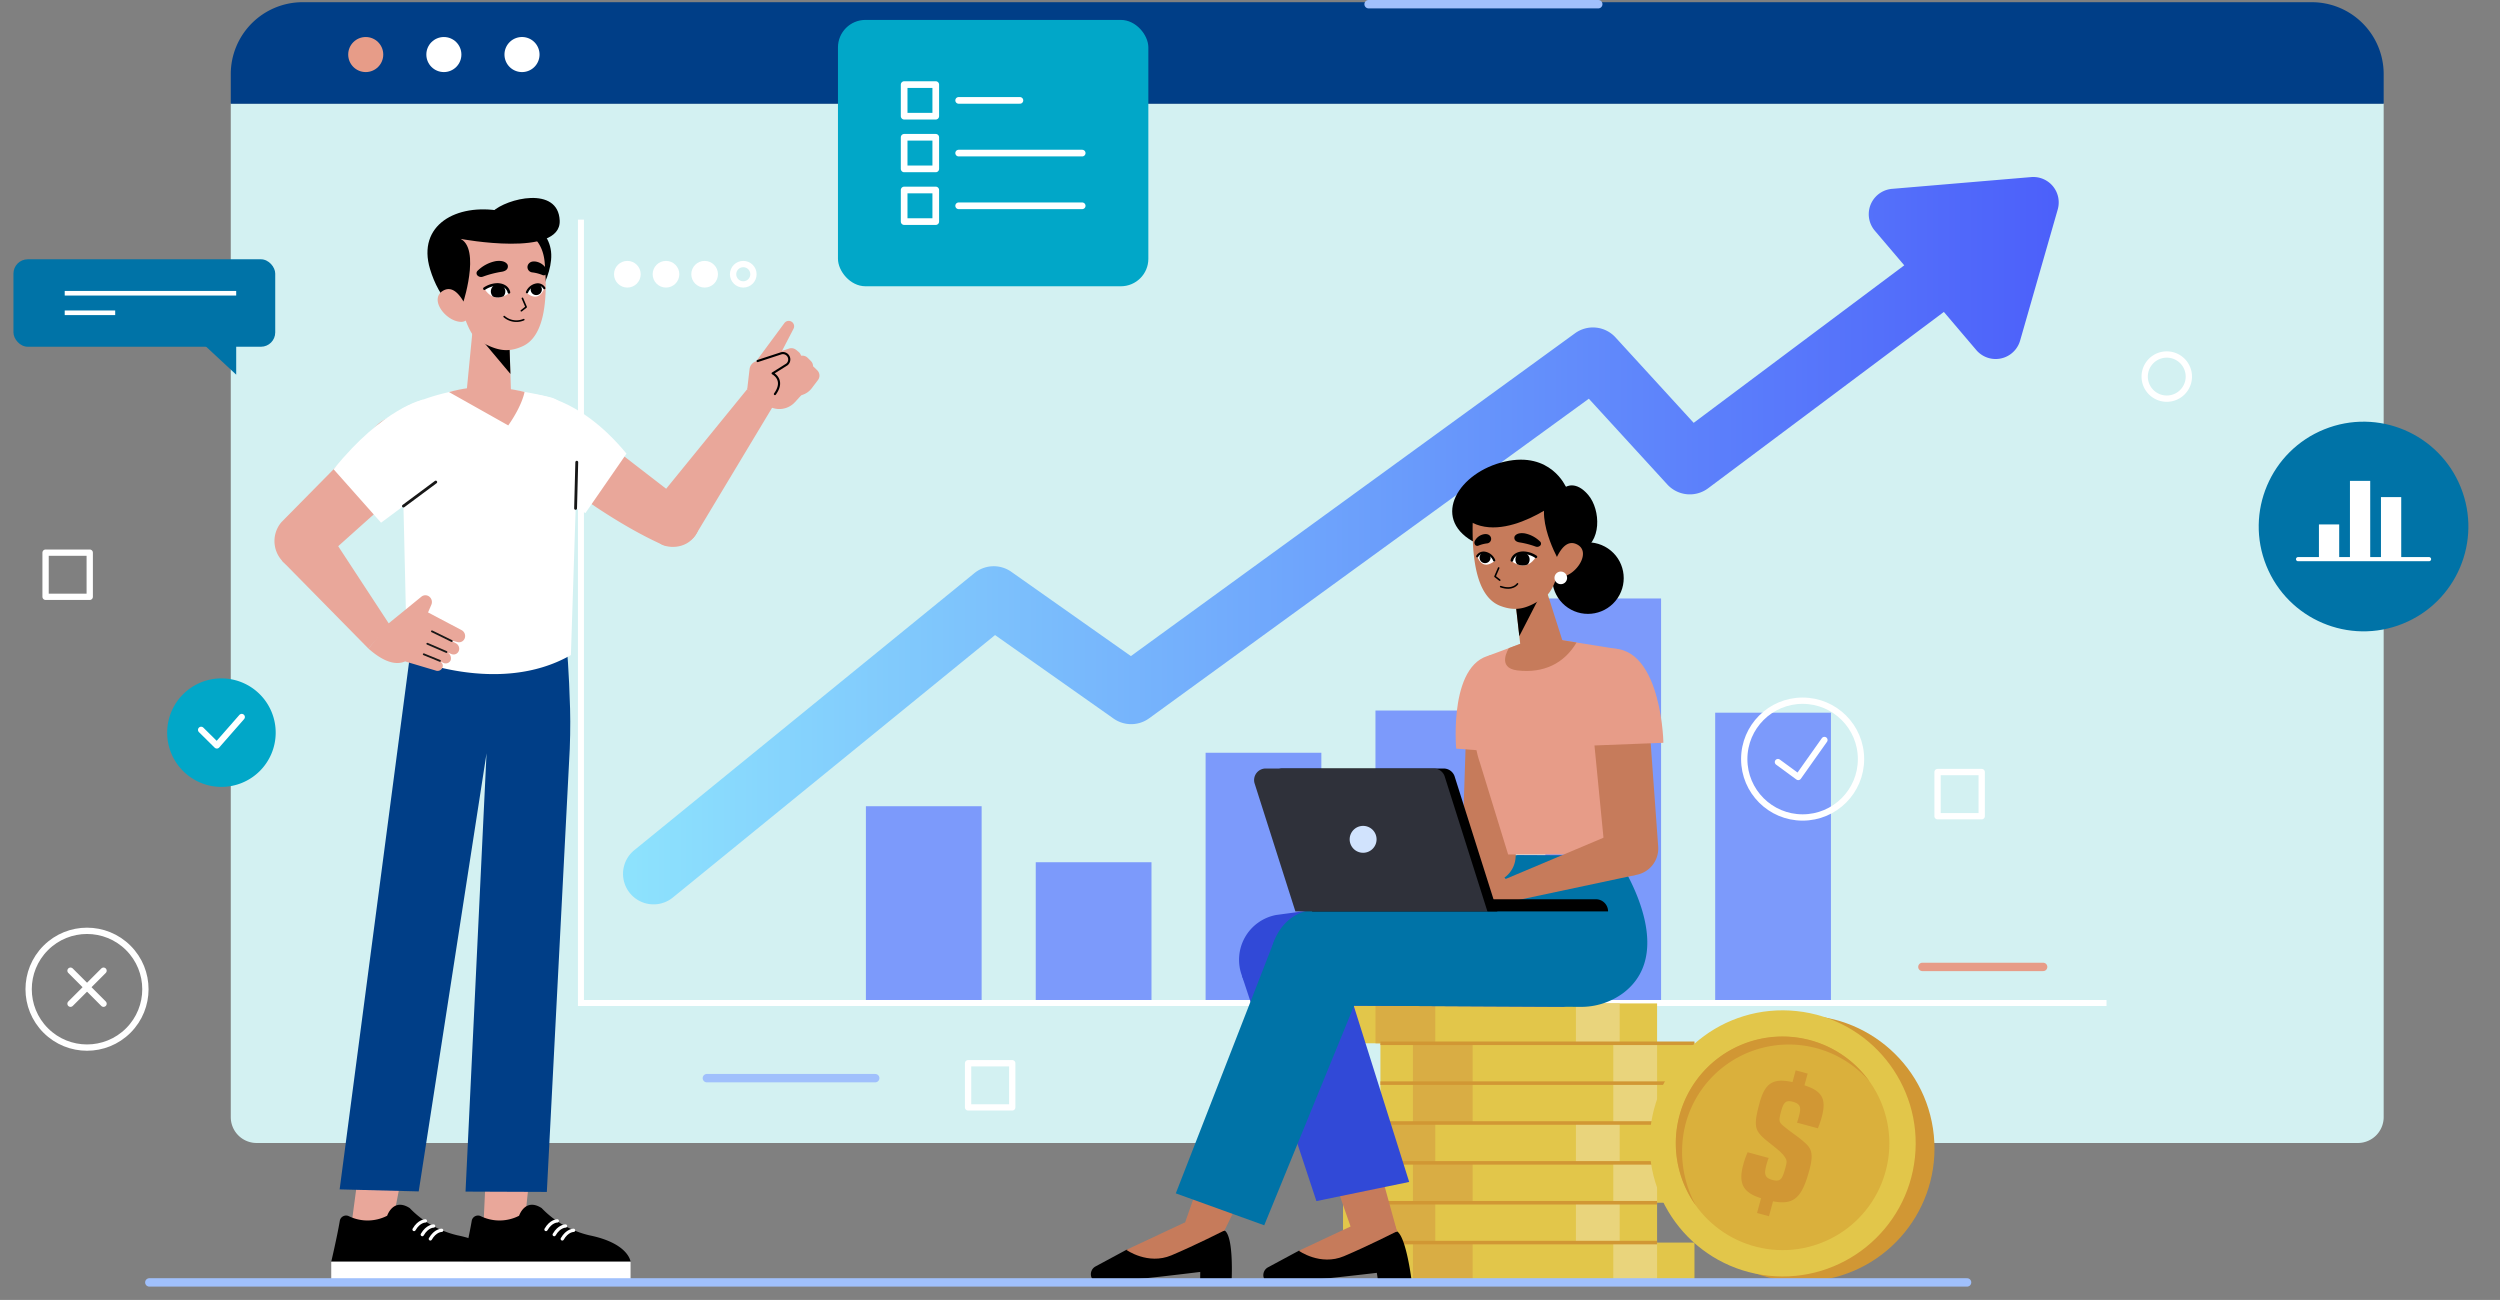 <svg xmlns="http://www.w3.org/2000/svg" xmlns:xlink="http://www.w3.org/1999/xlink" width="594.882" height="309.323" viewBox="0 0 594.882 309.323">
  <rect x="0" y="0" width="594.882" height="309.323" fill="#808080" stroke="none"/>
  <defs>
    <linearGradient id="linear-gradient" y1="0.5" x2="1" y2="0.5" gradientUnits="objectBoundingBox">
      <stop offset="0.002" stop-color="#8de2fd"/>
      <stop offset="1" stop-color="#4c60fa"/>
    </linearGradient>
    <clipPath id="clip-path">
      <path id="Caminho_64" data-name="Caminho 64" d="M193.11,127.212s-.966-3.773-5.94-1.041C187.17,126.171,189.163,130.1,193.11,127.212Z" transform="translate(-187.17 -125.178)" fill="#fff"/>
    </clipPath>
    <clipPath id="clip-path-2">
      <path id="Caminho_68" data-name="Caminho 68" d="M201.284,127.17s1.487-3.736,4.2-1.144C205.488,126.026,204.414,129.7,201.284,127.17Z" transform="translate(-201.284 -125.111)" fill="#fff"/>
    </clipPath>
    <clipPath id="clip-path-3">
      <path id="Caminho_111" data-name="Caminho 111" d="M530.818,216.929s.948-3.7,5.826-1.021C536.644,215.907,534.69,219.758,530.818,216.929Z" transform="translate(-530.818 -214.933)" fill="#fff"/>
    </clipPath>
    <clipPath id="clip-path-4">
      <path id="Caminho_115" data-name="Caminho 115" d="M523.492,216.888s-1.458-3.664-4.124-1.123C519.368,215.765,520.422,219.366,523.492,216.888Z" transform="translate(-519.368 -214.868)" fill="#fff"/>
    </clipPath>
  </defs>
  <g id="OBJECTS" transform="translate(-25.503 -30.393)">
    <g id="Grupo_133" data-name="Grupo 133" transform="translate(26.563 31.393)">
      <g id="Grupo_49" data-name="Grupo 49" transform="translate(0)">
        <g id="Grupo_27" data-name="Grupo 27" transform="translate(53.853 -0.477)">
          <g id="Grupo_25" data-name="Grupo 25">
            <g id="Grupo_24" data-name="Grupo 24">
              <path id="Caminho_15" data-name="Caminho 15" d="M608.428,331.51H108.444a6.152,6.152,0,0,1-6.152-6.152V84.143H614.58V325.358A6.152,6.152,0,0,1,608.428,331.51Z" transform="translate(-102.292 -60.056)" fill="#d3f1f2"/>
              <path id="Caminho_16" data-name="Caminho 16" d="M614.58,83H102.292V75.956a17.111,17.111,0,0,1,17.11-17.11H597.47a17.11,17.11,0,0,1,17.11,17.11Z" transform="translate(-102.292 -58.846)" fill="#003e87"/>
              <g id="Grupo_23" data-name="Grupo 23" transform="translate(27.944 8.287)">
                <circle id="Elipse_6" data-name="Elipse 6" cx="4.17" cy="4.17" r="4.17" transform="translate(0 0)" fill="#e79c88"/>
                <circle id="Elipse_7" data-name="Elipse 7" cx="4.17" cy="4.17" r="4.17" transform="translate(18.593)" fill="#fff"/>
                <path id="Caminho_17" data-name="Caminho 17" d="M179.035,71.72a4.17,4.17,0,1,1-4.17-4.17A4.17,4.17,0,0,1,179.035,71.72Z" transform="translate(-133.509 -67.55)" fill="#fff"/>
              </g>
            </g>
          </g>
          <g id="Grupo_26" data-name="Grupo 26" transform="translate(83.326 41.594)">
            <path id="Caminho_18" data-name="Caminho 18" d="M540.573,104.74a6.057,6.057,0,0,0-5.187-2.189l-33.1,2.8a6.055,6.055,0,0,0-4.1,9.954l7.006,8.243-50.108,37.482-18.606-20.337a7.267,7.267,0,0,0-9.633-.973l-105.678,76.81-28.447-20.052a7.267,7.267,0,0,0-8.775.3L203,262.713a7.265,7.265,0,1,0,9.178,11.265l76.668-62.451,28.2,19.874a7.268,7.268,0,0,0,8.458-.062l104.635-76.05,18.667,20.4a7.266,7.266,0,0,0,9.713.914l56.1-41.967,7.71,9.07a6.055,6.055,0,0,0,10.434-2.251l8.952-31.207A6.055,6.055,0,0,0,540.573,104.74Z" transform="translate(-190.309 -102.53)" fill="url(#linear-gradient)"/>
            <rect id="Retângulo_31" data-name="Retângulo 31" width="27.541" height="47.007" transform="translate(67.802 149.727)" fill="#7c9afb"/>
            <rect id="Retângulo_32" data-name="Retângulo 32" width="27.541" height="33.681" transform="translate(108.22 163.053)" fill="#7c9afb"/>
            <rect id="Retângulo_33" data-name="Retângulo 33" width="27.542" height="59.73" transform="translate(148.639 137.004)" fill="#7c9afb"/>
            <rect id="Retângulo_34" data-name="Retângulo 34" width="27.542" height="69.779" transform="translate(189.058 126.956)" fill="#7c9afb"/>
            <rect id="Retângulo_35" data-name="Retângulo 35" width="27.542" height="96.444" transform="translate(229.476 100.291)" fill="#7c9afb"/>
            <rect id="Retângulo_36" data-name="Retângulo 36" width="27.542" height="69.262" transform="translate(269.895 127.472)" fill="#7c9afb"/>
            <path id="Caminho_19" data-name="Caminho 19" d="M189.806,113.183V299.59H552.819" transform="translate(-189.806 -103.04)" fill="none" stroke="#fff" stroke-miterlimit="10" stroke-width="1.429"/>
          </g>
        </g>
        <g id="Grupo_48" data-name="Grupo 48">
          <g id="Grupo_31" data-name="Grupo 31" transform="translate(0 40.735)">
            <g id="Grupo_28" data-name="Grupo 28" transform="translate(413.986 125)">
              <circle id="Elipse_8" data-name="Elipse 8" cx="13.893" cy="13.893" r="13.893" fill="none" stroke="#fff" stroke-miterlimit="10" stroke-width="1.5"/>
              <path id="Caminho_20" data-name="Caminho 20" d="M684.677,107.078l4.835,3.543,6.227-8.8" transform="translate(-676.658 -92.473)" fill="none" stroke="#fff" stroke-linecap="round" stroke-linejoin="round" stroke-width="1.5"/>
            </g>
            <g id="Grupo_29" data-name="Grupo 29" transform="translate(0 174.003)">
              <circle id="Elipse_9" data-name="Elipse 9" cx="13.893" cy="13.893" r="13.893" transform="translate(0 19.648) rotate(-45)" fill="none" stroke="#fff" stroke-miterlimit="10" stroke-width="1.5"/>
              <line id="Linha_4" data-name="Linha 4" x2="7.86" y2="7.86" transform="translate(15.718 15.242)" fill="none" stroke="#fff" stroke-linecap="round" stroke-linejoin="round" stroke-width="1.5"/>
              <line id="Linha_5" data-name="Linha 5" x1="7.86" y2="7.86" transform="translate(15.718 15.242)" fill="none" stroke="#fff" stroke-linecap="round" stroke-linejoin="round" stroke-width="1.5"/>
            </g>
            <rect id="Retângulo_37" data-name="Retângulo 37" width="10.507" height="10.507" transform="translate(459.986 141.977)" fill="none" stroke="#fff" stroke-linecap="round" stroke-linejoin="round" stroke-width="1.5"/>
            <rect id="Retângulo_38" data-name="Retângulo 38" width="10.507" height="10.507" transform="translate(229.299 211.264)" fill="none" stroke="#fff" stroke-linecap="round" stroke-linejoin="round" stroke-width="1.5"/>
            <path id="Caminho_21" data-name="Caminho 21" d="M577.813,163.333h0a5.253,5.253,0,0,1-5.253-5.253h0a5.253,5.253,0,0,1,5.253-5.253h0a5.253,5.253,0,0,1,5.253,5.253h0A5.253,5.253,0,0,1,577.813,163.333Z" transform="translate(-63.285 -110.206)" fill="none" stroke="#fff" stroke-linecap="round" stroke-linejoin="round" stroke-width="1.5"/>
            <rect id="Retângulo_39" data-name="Retângulo 39" width="10.507" height="10.507" transform="translate(9.785 89.77)" fill="none" stroke="#fff" stroke-linecap="round" stroke-linejoin="round" stroke-width="1.5"/>
            <g id="Grupo_30" data-name="Grupo 30" transform="translate(145.047 20.346)">
              <circle id="Elipse_10" data-name="Elipse 10" cx="3.174" cy="3.174" r="3.174" fill="#fff"/>
              <circle id="Elipse_11" data-name="Elipse 11" cx="3.174" cy="3.174" r="3.174" transform="translate(9.194)" fill="#fff"/>
              <circle id="Elipse_12" data-name="Elipse 12" cx="3.174" cy="3.174" r="3.174" transform="translate(18.388)" fill="#fff"/>
              <g id="Elipse_13" data-name="Elipse 13" transform="translate(27.582)" fill="none" stroke="#fff" stroke-linecap="round" stroke-linejoin="round" stroke-width="1.5">
                <circle cx="3.174" cy="3.174" r="3.174" stroke="none"/>
                <circle cx="3.174" cy="3.174" r="2.424" fill="none"/>
              </g>
            </g>
          </g>
          <g id="Grupo_46" data-name="Grupo 46" transform="translate(17.141 3.74)">
            <g id="Grupo_32" data-name="Grupo 32" transform="translate(21.578 156.684)">
              <path id="Caminho_22" data-name="Caminho 22" d="M106.832,270.016a12.911,12.911,0,1,1-12.788-13.034A12.91,12.91,0,0,1,106.832,270.016Z" transform="translate(-81.01 -256.982)" fill="#01a7c8"/>
              <path id="Caminho_23" data-name="Caminho 23" d="M92.374,272.963l3.74,3.7,5.92-6.757" transform="translate(-84.293 -260.714)" fill="none" stroke="#fff" stroke-linecap="round" stroke-linejoin="round" stroke-width="1.5"/>
            </g>
            <g id="Grupo_35" data-name="Grupo 35" transform="translate(-15 56.957)">
              <g id="Grupo_34" data-name="Grupo 34" transform="translate(0 0)">
                <rect id="Retângulo_40" data-name="Retângulo 40" width="62.291" height="20.812" rx="3.404" transform="translate(62.291 20.812) rotate(180)" fill="#0073a7"/>
                <g id="Grupo_33" data-name="Grupo 33" transform="translate(12.199 8.082)">
                  <line id="Linha_6" data-name="Linha 6" x2="40.803" fill="none" stroke="#fff" stroke-miterlimit="10" stroke-width="1.097"/>
                  <line id="Linha_7" data-name="Linha 7" x2="12.01" transform="translate(0 4.649)" fill="none" stroke="#fff" stroke-miterlimit="10" stroke-width="1.097"/>
                </g>
              </g>
              <path id="Caminho_24" data-name="Caminho 24" d="M121.087,142.117v9.413l-10.126-9.413Z" transform="translate(-68.084 -124.074)" fill="#0073a7"/>
            </g>
            <g id="Grupo_41" data-name="Grupo 41" transform="translate(181.195)">
              <g id="Grupo_36" data-name="Grupo 36">
                <rect id="Retângulo_41" data-name="Retângulo 41" width="73.857" height="63.378" rx="6.537" fill="#01a7c8"/>
              </g>
              <g id="Grupo_40" data-name="Grupo 40" transform="translate(15.75 15.388)">
                <g id="Grupo_37" data-name="Grupo 37">
                  <rect id="Retângulo_42" data-name="Retângulo 42" width="7.521" height="7.521" fill="none" stroke="#fff" stroke-linecap="round" stroke-linejoin="round" stroke-width="1.586"/>
                  <line id="Linha_8" data-name="Linha 8" x2="14.58" transform="translate(12.967 3.76)" fill="none" stroke="#fff" stroke-linecap="round" stroke-linejoin="round" stroke-width="1.586"/>
                </g>
                <g id="Grupo_38" data-name="Grupo 38" transform="translate(0 12.541)">
                  <rect id="Retângulo_43" data-name="Retângulo 43" width="7.521" height="7.521" fill="none" stroke="#fff" stroke-linecap="round" stroke-linejoin="round" stroke-width="1.586"/>
                  <line id="Linha_9" data-name="Linha 9" x2="29.398" transform="translate(12.967 3.76)" fill="none" stroke="#fff" stroke-linecap="round" stroke-linejoin="round" stroke-width="1.586"/>
                </g>
                <g id="Grupo_39" data-name="Grupo 39" transform="translate(0 25.081)">
                  <rect id="Retângulo_44" data-name="Retângulo 44" width="7.521" height="7.521" fill="none" stroke="#fff" stroke-linecap="round" stroke-linejoin="round" stroke-width="1.586"/>
                  <line id="Linha_10" data-name="Linha 10" x2="29.398" transform="translate(12.967 3.76)" fill="none" stroke="#fff" stroke-linecap="round" stroke-linejoin="round" stroke-width="1.586"/>
                </g>
              </g>
            </g>
            <g id="Grupo_45" data-name="Grupo 45" transform="translate(511.744 88.078)">
              <g id="Grupo_42" data-name="Grupo 42" transform="translate(0 0)">
                <circle id="Elipse_14" data-name="Elipse 14" cx="24.941" cy="24.941" r="24.941" transform="translate(0 18.687) rotate(-22.001)" fill="#0073a7"/>
              </g>
              <g id="Grupo_44" data-name="Grupo 44" transform="translate(16.884 21.608)">
                <g id="Grupo_43" data-name="Grupo 43" transform="translate(4.968)">
                  <rect id="Retângulo_45" data-name="Retângulo 45" width="4.821" height="8.262" transform="translate(0 10.364)" fill="#fff"/>
                  <rect id="Retângulo_46" data-name="Retângulo 46" width="4.821" height="18.626" transform="translate(7.38)" fill="#fff"/>
                  <rect id="Retângulo_47" data-name="Retângulo 47" width="4.821" height="14.764" transform="translate(14.76 3.862)" fill="#fff"/>
                </g>
                <line id="Linha_11" data-name="Linha 11" x2="31.169" transform="translate(0 18.626)" fill="none" stroke="#fff" stroke-linecap="round" stroke-linejoin="round" stroke-width="0.989"/>
              </g>
            </g>
          </g>
          <g id="Grupo_47" data-name="Grupo 47" transform="translate(7.652)">
            <line id="Linha_12" data-name="Linha 12" x2="23.749" transform="translate(0 31.402)" fill="#01a7c8"/>
            <line id="Linha_13" data-name="Linha 13" x2="28.727" transform="translate(448.728 229.079)" fill="none" stroke="#e79c88" stroke-linecap="round" stroke-linejoin="round" stroke-width="2"/>
            <line id="Linha_14" data-name="Linha 14" x2="54.648" transform="translate(316.951)" fill="none" stroke="#a0c0fc" stroke-linecap="round" stroke-linejoin="round" stroke-width="2"/>
            <line id="Linha_15" data-name="Linha 15" x2="40.055" transform="translate(159.491 255.549)" fill="none" stroke="#a0c0fc" stroke-linecap="round" stroke-linejoin="round" stroke-width="2"/>
          </g>
        </g>
      </g>
      <g id="Grupo_132" data-name="Grupo 132" transform="translate(34.472 46.105)">
        <g id="Grupo_87" data-name="Grupo 87" transform="translate(29.777)">
          <g id="Grupo_59" data-name="Grupo 59" transform="translate(13.512 99.723)">
            <g id="Grupo_53" data-name="Grupo 53" transform="translate(31.392 117.84)">
              <path id="Caminho_25" data-name="Caminho 25" d="M186.7,431.276l1.361-29.111h11.326l-3.033,28.554Z" transform="translate(-181.975 -402.165)" fill="#e9a79a"/>
              <g id="Grupo_52" data-name="Grupo 52" transform="translate(0 22.008)">
                <g id="Grupo_51" data-name="Grupo 51">
                  <g id="Grupo_50" data-name="Grupo 50" transform="translate(0)">
                    <path id="Caminho_26" data-name="Caminho 26" d="M184.17,435.793a10.2,10.2,0,0,0,9.194-.068s1.417-4.352,5.365-1.822a23.016,23.016,0,0,0,11.338,6.474c9.4,1.905,9.819,6.28,9.819,6.28H180.056s1.4-5.94,2.03-9.691A1.517,1.517,0,0,1,184.17,435.793Z" transform="translate(-180.056 -433.112)"/>
                  </g>
                  <rect id="Retângulo_48" data-name="Retângulo 48" width="39.829" height="4.353" transform="translate(0 13.545)" fill="#fff"/>
                </g>
                <path id="Caminho_27" data-name="Caminho 27" d="M215.906,441.662s-1.51-.02-2.692,2.047" transform="translate(-189.634 -435.582)" fill="none" stroke="#fff" stroke-linecap="round" stroke-linejoin="round" stroke-width="0.786"/>
                <path id="Caminho_28" data-name="Caminho 28" d="M213.211,440.223s-1.51-.02-2.692,2.047" transform="translate(-188.856 -435.166)" fill="none" stroke="#fff" stroke-linecap="round" stroke-linejoin="round" stroke-width="0.786"/>
                <path id="Caminho_29" data-name="Caminho 29" d="M210.46,438.513s-1.509-.02-2.692,2.047" transform="translate(-188.061 -434.672)" fill="none" stroke="#fff" stroke-linecap="round" stroke-linejoin="round" stroke-width="0.786"/>
              </g>
            </g>
            <g id="Grupo_57" data-name="Grupo 57" transform="translate(0 117.84)">
              <path id="Caminho_30" data-name="Caminho 30" d="M142.231,431.276l3.886-29.111h11.326l-5.558,28.554Z" transform="translate(-137.737 -402.165)" fill="#e9a79a"/>
              <g id="Grupo_56" data-name="Grupo 56" transform="translate(0 22.008)">
                <g id="Grupo_55" data-name="Grupo 55">
                  <g id="Grupo_54" data-name="Grupo 54" transform="translate(0)">
                    <path id="Caminho_31" data-name="Caminho 31" d="M140.025,435.793a10.2,10.2,0,0,0,9.195-.068s1.417-4.352,5.365-1.822a23.016,23.016,0,0,0,11.337,6.474c9.4,1.905,9.819,6.28,9.819,6.28H135.912s1.4-5.94,2.03-9.691A1.517,1.517,0,0,1,140.025,435.793Z" transform="translate(-135.912 -433.112)"/>
                  </g>
                  <rect id="Retângulo_49" data-name="Retângulo 49" width="39.829" height="4.353" transform="translate(0 13.545)" fill="#fff"/>
                </g>
                <path id="Caminho_32" data-name="Caminho 32" d="M171.761,441.662s-1.51-.02-2.692,2.047" transform="translate(-145.49 -435.582)" fill="none" stroke="#fff" stroke-linecap="round" stroke-linejoin="round" stroke-width="0.786"/>
                <path id="Caminho_33" data-name="Caminho 33" d="M169.066,440.223s-1.51-.02-2.692,2.047" transform="translate(-144.711 -435.166)" fill="none" stroke="#fff" stroke-linecap="round" stroke-linejoin="round" stroke-width="0.786"/>
                <path id="Caminho_34" data-name="Caminho 34" d="M166.315,438.513s-1.51-.02-2.692,2.047" transform="translate(-143.917 -434.672)" fill="none" stroke="#fff" stroke-linecap="round" stroke-linejoin="round" stroke-width="0.786"/>
              </g>
            </g>
            <g id="Grupo_58" data-name="Grupo 58" transform="translate(1.997)">
              <path id="Caminho_35" data-name="Caminho 35" d="M191.77,236.457s1.257,3.866,1.785,21.827c.109,3.691.014,8.819-.231,12.5l-5.3,102.467-19.347-.075,5-104.3L157.536,373.127l-18.816-.481L155.977,241.6l18.5-1.7Z" transform="translate(-138.72 -236.457)" fill="#003e87"/>
              <line id="Linha_16" data-name="Linha 16" y1="1.787" x2="10.433" transform="translate(34.964 30.639)" fill="#003e87"/>
            </g>
          </g>
          <g id="Grupo_76" data-name="Grupo 76" transform="translate(0 29.25)">
            <g id="Grupo_69" data-name="Grupo 69" transform="translate(55.61)">
              <g id="Grupo_62" data-name="Grupo 62" transform="translate(0 17.462)">
                <path id="Caminho_36" data-name="Caminho 36" d="M204.078,180.456s15.463,13.012,30.24,19.669c1.779.8,6.03-.212,7.414-1.588h0a4.709,4.709,0,0,0-.639-7.211L213.978,170.4Z" transform="translate(-197.701 -164.365)" fill="#e9a79a"/>
                <g id="Grupo_61" data-name="Grupo 61">
                  <g id="Grupo_60" data-name="Grupo 60">
                    <path id="Caminho_37" data-name="Caminho 37" d="M200.858,161.913s10.788,0,22.411,14.134l-9.775,14.134-18.383-8.74Z" transform="translate(-195.111 -161.913)" fill="#fff"/>
                  </g>
                </g>
              </g>
              <g id="Grupo_68" data-name="Grupo 68" transform="translate(32.858)">
                <g id="Grupo_64" data-name="Grupo 64" transform="translate(0 16.254)">
                  <g id="Grupo_63" data-name="Grupo 63">
                    <path id="Caminho_38" data-name="Caminho 38" d="M253.1,194.852,271.52,164.2l-6.183-3.991L242,188.885c-1.857,1.655.435,6.087,2.611,8.01h0C245.8,197.974,250.664,198.658,253.1,194.852Z" transform="translate(-241.316 -160.214)" fill="#e9a79a"/>
                  </g>
                </g>
                <g id="Grupo_67" data-name="Grupo 67" transform="translate(24.022)">
                  <g id="Grupo_66" data-name="Grupo 66">
                    <g id="Grupo_65" data-name="Grupo 65">
                      <path id="Caminho_39" data-name="Caminho 39" d="M275.1,156.875l.562-4.826a2.214,2.214,0,0,1,1.566-1.817l5.125-1.51a1.665,1.665,0,0,1,1.921.781h0a1.665,1.665,0,0,1-.66,2.281l-2.456,1.326s3.389,2.719.093,6.335Z" transform="translate(-275.096 -140.62)" fill="#e9a79a"/>
                      <path id="Caminho_40" data-name="Caminho 40" d="M278.088,146.969l6.721-9.091a1.283,1.283,0,0,1,1.894-.187h0a1.282,1.282,0,0,1,.277,1.542l-4.238,8.165Z" transform="translate(-275.96 -137.357)" fill="#e9a79a"/>
                      <path id="Caminho_41" data-name="Caminho 41" d="M284.7,147.406l2.569-.862a1.778,1.778,0,0,1,1.55.341l.59.475a1.78,1.78,0,0,1,.443,2.239l-3.3,5.822-4.2-3.119Z" transform="translate(-277.194 -139.996)" fill="#e9a79a"/>
                      <path id="Caminho_42" data-name="Caminho 42" d="M290.318,148.993l.956,0a1.745,1.745,0,0,1,1.221.5l.787.778a1.746,1.746,0,0,1,.519,1.25h0a1.747,1.747,0,0,1-.354,1.048l-4.218,5.572-3.625-2.724Z" transform="translate(-278.131 -140.719)" fill="#e9a79a"/>
                      <path id="Caminho_43" data-name="Caminho 43" d="M292.463,152.114l.955,0a1.752,1.752,0,0,1,1.222.5l.786.777a1.75,1.75,0,0,1,.52,1.251h0a1.747,1.747,0,0,1-.355,1.048l-1.481,1.956a4.551,4.551,0,0,1-6.362.892h0Z" transform="translate(-278.751 -141.62)" fill="#e9a79a"/>
                      <path id="Caminho_44" data-name="Caminho 44" d="M288.431,159.2l-1.969,2.159a5.039,5.039,0,0,1-7.118.326l-4.248-3.4,3.315-4.764,4.17.017,3.627,2.534Z" transform="translate(-275.096 -142.025)" fill="#e9a79a"/>
                    </g>
                    <path id="Caminho_45" data-name="Caminho 45" d="M278.583,150.023l5.575-1.827a1.517,1.517,0,0,1,1.887,1.006h0a1.519,1.519,0,0,1-.515,1.642l-3.369,2.114s3.022,1.491.538,4.924" transform="translate(-276.103 -140.469)" fill="none" stroke="#000" stroke-linecap="round" stroke-linejoin="round" stroke-width="0.512"/>
                  </g>
                </g>
              </g>
            </g>
            <g id="Grupo_71" data-name="Grupo 71" transform="translate(29.2 15.74)">
              <path id="Caminho_46" data-name="Caminho 46" d="M177.011,159.693a49.49,49.49,0,0,0-14.186,3.294,34.852,34.852,0,0,0-3.2,1.454c-3.148,1.647-.891,5.206-.495,8.842l1.171,50.455s21.717,9.452,39.011-.473l1.573-48.364c.347-5.065-1.722-11.8-6.494-12.972A97.332,97.332,0,0,0,179.3,159.5Z" transform="translate(-157.973 -159.493)" fill="#fff"/>
              <g id="Grupo_70" data-name="Grupo 70" transform="translate(12.343)">
                <path id="Caminho_47" data-name="Caminho 47" d="M193.293,160.653a42.858,42.858,0,0,0-8.975-1.157,31.353,31.353,0,0,0-8.988,1.2l14.089,7.93C192.84,163.73,193.293,160.653,193.293,160.653Z" transform="translate(-175.33 -159.491)" fill="#e9a79a"/>
                <line id="Linha_17" data-name="Linha 17" y1="10.986" x2="0.285" transform="translate(30.109 17.89)" fill="none" stroke="#171717" stroke-linecap="round" stroke-linejoin="round" stroke-width="0.678"/>
              </g>
            </g>
            <g id="Grupo_75" data-name="Grupo 75" transform="translate(0 18.712)">
              <g id="Grupo_72" data-name="Grupo 72" transform="translate(1.785 25.098)">
                <path id="Caminho_48" data-name="Caminho 48" d="M126.379,198.963l18.645,28.473-5.021,5.7-20.582-20.918Z" transform="translate(-119.421 -198.963)" fill="#e9a79a"/>
                <path id="Caminho_49" data-name="Caminho 49" d="M170.516,237.46l-7.975-4.207.783-1.816a1.647,1.647,0,0,0-.431-1.9,1.5,1.5,0,0,0-1.927-.033l-7.854,6.4-4.748,5.955c4.309,3.827,7.123,3.78,8.746,3.039.19.065.377.137.569.194l6.628,1.972a1.243,1.243,0,0,0,1.627-.612c.218-.449.3-1.168-.981-1.84l1.276.672a1.292,1.292,0,0,0,1.7-.666,1.574,1.574,0,0,0-.814-1.864l.976.4a1.332,1.332,0,0,0,1.8-.822,1.469,1.469,0,0,0-.728-1.739l-1.409-.74,1.673.42a1.45,1.45,0,0,0,1.883-.982A1.593,1.593,0,0,0,170.516,237.46Z" transform="translate(-127.782 -207.69)" fill="#e9a79a"/>
                <line id="Linha_18" data-name="Linha 18" x1="4.715" y1="2.308" transform="translate(35.69 30.063)" fill="none" stroke="#171717" stroke-linecap="round" stroke-linejoin="round" stroke-width="0.441"/>
                <line id="Linha_19" data-name="Linha 19" x1="4.546" y1="1.964" transform="translate(34.591 33.017)" fill="none" stroke="#171717" stroke-linecap="round" stroke-linejoin="round" stroke-width="0.441"/>
                <line id="Linha_20" data-name="Linha 20" x1="3.852" y1="1.576" transform="translate(33.741 35.521)" fill="none" stroke="#171717" stroke-linecap="round" stroke-linejoin="round" stroke-width="0.441"/>
              </g>
              <g id="Grupo_74" data-name="Grupo 74">
                <path id="Caminho_50" data-name="Caminho 50" d="M151.8,182.536,128.1,203.748a6.363,6.363,0,0,1-8.311.847h0a6.94,6.94,0,0,1-1.2-10.15l22.295-22.6a7.318,7.318,0,0,1,10.286-.865h0A7.983,7.983,0,0,1,151.8,182.536Z" transform="translate(-116.911 -165.287)" fill="#e9a79a"/>
                <g id="Grupo_73" data-name="Grupo 73" transform="translate(14.073)">
                  <path id="Caminho_51" data-name="Caminho 51" d="M158.043,163.67s-9.522,1.925-21.342,16.594l11.291,12.717,14.256-10.589Z" transform="translate(-136.701 -163.67)" fill="#fff"/>
                  <line id="Linha_21" data-name="Linha 21" y1="5.712" x2="7.689" transform="translate(16.618 19.643)" fill="none" stroke="#171717" stroke-linecap="round" stroke-linejoin="round" stroke-width="0.678"/>
                </g>
              </g>
            </g>
          </g>
          <g id="Grupo_86" data-name="Grupo 86" transform="translate(36.404)">
            <path id="Caminho_52" data-name="Caminho 52" d="M197.518,112.108c-.7,7.058-6.789,15.042-14.427,15.027s-12.327-6.088-14.371-12.88c-3.155-10.487,6.3-15.723,16.8-13.831C190.255,101.277,198.279,104.433,197.518,112.108Z" transform="translate(-168.102 -97.328)"/>
            <path id="Caminho_53" data-name="Caminho 53" d="M182.962,134.469l-2.034,20.918,10.816.064-.576-18.756Z" transform="translate(-171.807 -107.273)" fill="#e9a79a"/>
            <path id="Caminho_54" data-name="Caminho 54" d="M192.994,150.588l-7.07-8.408,6.7-2.719Z" transform="translate(-173.25 -108.715)"/>
            <path id="Caminho_55" data-name="Caminho 55" d="M183.2,105.857a15.4,15.4,0,0,1,7.2-.27c3.216.684,7.337,2.717,7.842,8.6.841,9.809-.369,17.712-5.216,19.922-3.721,1.7-6.427,1.033-10.7-1.47-1.591-.931-3.1-4.871-3.532-6.75l-1.826-5.248S172,108.892,183.2,105.857Z" transform="translate(-170.347 -98.841)" fill="#e9a79a"/>
            <path id="Caminho_56" data-name="Caminho 56" d="M177.712,124.672s4.757-14.892-2.19-15.3l-3.834,7.413L173.7,123Z" transform="translate(-169.138 -100.023)"/>
            <g id="Grupo_77" data-name="Grupo 77" transform="translate(2.43 21.687)">
              <path id="Caminho_57" data-name="Caminho 57" d="M178.862,132.864a10.878,10.878,0,0,0-1.584-3.808c-1.074-1.607-2.611-3.092-4.543-1.905-3.292,2.022.755,7.3,4.365,7.369,1.062.02,1.941-.809,1.762-1.656Z" transform="translate(-171.519 -126.722)" fill="#e9a79a"/>
            </g>
            <path id="Caminho_58" data-name="Caminho 58" d="M178.475,105.963s23.958,4.514,23.58-4.359c-.356-8.329-12.632-5.287-15.981-2.131L176.7,104.3Z" transform="translate(-170.586 -96.225)"/>
            <g id="Grupo_85" data-name="Grupo 85" transform="translate(11.68 14.976)">
              <g id="Grupo_78" data-name="Grupo 78" transform="translate(10.662 8.914)">
                <path id="Caminho_59" data-name="Caminho 59" d="M199.775,129.82l.885,2.059-1.14.894" transform="translate(-199.52 -129.82)" fill="none" stroke="#000" stroke-linecap="round" stroke-linejoin="round" stroke-width="0.388"/>
              </g>
              <path id="Caminho_60" data-name="Caminho 60" d="M201.638,118.426a1.265,1.265,0,0,0,1.065,1.646,9.431,9.431,0,0,1,2.442.631.74.74,0,0,0,.98-.345h0a1.033,1.033,0,0,0,.012-.995,3.6,3.6,0,0,0-2.424-1.833C201.977,117.177,201.638,118.426,201.638,118.426Z" transform="translate(-189.456 -117.338)"/>
              <path id="Caminho_61" data-name="Caminho 61" d="M191.94,118.264s.478,1.377-1.583,1.633a23.652,23.652,0,0,0-4.324,1.141,1.206,1.206,0,0,1-1.348-.357h0a.785.785,0,0,1,.042-.995,8.473,8.473,0,0,1,4.371-2.345C191.54,117.01,191.94,118.264,191.94,118.264Z" transform="translate(-184.527 -117.286)"/>
              <g id="Grupo_81" data-name="Grupo 81" transform="translate(1.879 5.612)">
                <g id="Grupo_80" data-name="Grupo 80" transform="translate(0 0)">
                  <path id="Caminho_62" data-name="Caminho 62" d="M193.11,127.212s-.966-3.773-5.94-1.041C187.17,126.171,189.163,130.1,193.11,127.212Z" transform="translate(-187.17 -125.178)" fill="#fff"/>
                  <g id="Grupo_79" data-name="Grupo 79" clip-path="url(#clip-path)">
                    <path id="Caminho_63" data-name="Caminho 63" d="M192.761,126.658a1.722,1.722,0,1,1-1.915-1.563A1.748,1.748,0,0,1,192.761,126.658Z" transform="translate(-187.794 -125.151)"/>
                  </g>
                </g>
                <path id="Caminho_65" data-name="Caminho 65" d="M187.17,126.171a5.7,5.7,0,0,1,3.149-.993c2.421.1,2.682,1.869,2.682,1.869" transform="translate(-187.17 -125.178)" fill="none" stroke="#000" stroke-linecap="round" stroke-linejoin="round" stroke-width="0.634"/>
              </g>
              <g id="Grupo_84" data-name="Grupo 84" transform="translate(11.916 5.565)">
                <g id="Grupo_83" data-name="Grupo 83">
                  <path id="Caminho_66" data-name="Caminho 66" d="M201.284,127.17s1.487-3.736,4.2-1.144C205.488,126.026,204.414,129.7,201.284,127.17Z" transform="translate(-201.284 -125.111)" fill="#fff"/>
                  <g id="Grupo_82" data-name="Grupo 82" clip-path="url(#clip-path-2)">
                    <path id="Caminho_67" data-name="Caminho 67" d="M202.629,126.4a1.333,1.333,0,1,0,1.551-1.4A1.5,1.5,0,0,0,202.629,126.4Z" transform="translate(-201.664 -125.076)"/>
                  </g>
                </g>
                <path id="Caminho_69" data-name="Caminho 69" d="M205.525,126.038a1.8,1.8,0,0,0-1.92-.847,3.006,3.006,0,0,0-2.192,1.828" transform="translate(-201.321 -125.123)" fill="none" stroke="#000" stroke-linecap="round" stroke-linejoin="round" stroke-width="0.535"/>
              </g>
              <path id="Caminho_70" data-name="Caminho 70" d="M193.781,135.929a4.435,4.435,0,0,0,4.651.721" transform="translate(-187.2 -122.671)" fill="none" stroke="#000" stroke-linecap="round" stroke-linejoin="round" stroke-width="0.388"/>
            </g>
          </g>
        </g>
        <g id="Grupo_131" data-name="Grupo 131" transform="translate(224.04 62.275)">
          <g id="Grupo_101" data-name="Grupo 101" transform="translate(60.008 127.858)">
            <g id="Grupo_96" data-name="Grupo 96" transform="translate(0 1.529)">
              <g id="Grupo_95" data-name="Grupo 95">
                <g id="Grupo_88" data-name="Grupo 88" transform="translate(0 47.424)">
                  <rect id="Retângulo_50" data-name="Retângulo 50" width="74.729" height="9.485" fill="#e2c64a"/>
                  <rect id="Retângulo_51" data-name="Retângulo 51" width="14.213" height="9.485" transform="translate(7.729)" fill="#d9ad44"/>
                  <rect id="Retângulo_52" data-name="Retângulo 52" width="10.422" height="9.485" transform="translate(55.412)" fill="#e9d47c"/>
                </g>
                <g id="Grupo_89" data-name="Grupo 89" transform="translate(0 28.454)">
                  <rect id="Retângulo_53" data-name="Retângulo 53" width="74.729" height="9.485" fill="#e2c64a"/>
                  <rect id="Retângulo_54" data-name="Retângulo 54" width="14.213" height="9.485" transform="translate(7.729)" fill="#d9ad44"/>
                  <rect id="Retângulo_55" data-name="Retângulo 55" width="10.422" height="9.485" transform="translate(55.412)" fill="#e9d47c"/>
                </g>
                <g id="Grupo_90" data-name="Grupo 90">
                  <rect id="Retângulo_56" data-name="Retângulo 56" width="74.729" height="9.485" fill="#e2c64a"/>
                  <rect id="Retângulo_57" data-name="Retângulo 57" width="14.213" height="9.485" transform="translate(7.729)" fill="#d9ad44"/>
                  <rect id="Retângulo_58" data-name="Retângulo 58" width="10.422" height="9.485" transform="translate(55.412)" fill="#e9d47c"/>
                </g>
                <g id="Grupo_91" data-name="Grupo 91" transform="translate(8.895 56.909)">
                  <rect id="Retângulo_59" data-name="Retângulo 59" width="74.729" height="9.485" fill="#e2c64a"/>
                  <rect id="Retângulo_60" data-name="Retângulo 60" width="14.213" height="9.485" transform="translate(7.729)" fill="#d9ad44"/>
                  <rect id="Retângulo_61" data-name="Retângulo 61" width="10.422" height="9.485" transform="translate(55.412)" fill="#e9d47c"/>
                </g>
                <g id="Grupo_92" data-name="Grupo 92" transform="translate(8.895 18.97)">
                  <rect id="Retângulo_62" data-name="Retângulo 62" width="74.729" height="9.485" fill="#e2c64a"/>
                  <rect id="Retângulo_63" data-name="Retângulo 63" width="14.213" height="9.485" transform="translate(7.729)" fill="#d9ad44"/>
                  <rect id="Retângulo_64" data-name="Retângulo 64" width="10.422" height="9.485" transform="translate(55.412)" fill="#e9d47c"/>
                </g>
                <g id="Grupo_93" data-name="Grupo 93" transform="translate(8.895 9.485)">
                  <rect id="Retângulo_65" data-name="Retângulo 65" width="74.729" height="9.485" fill="#e2c64a"/>
                  <rect id="Retângulo_66" data-name="Retângulo 66" width="14.213" height="9.485" transform="translate(7.729)" fill="#d9ad44"/>
                  <rect id="Retângulo_67" data-name="Retângulo 67" width="10.422" height="9.485" transform="translate(55.412)" fill="#e9d47c"/>
                </g>
                <g id="Grupo_94" data-name="Grupo 94" transform="translate(8.895 37.939)">
                  <rect id="Retângulo_68" data-name="Retângulo 68" width="74.729" height="9.485" fill="#e2c64a"/>
                  <rect id="Retângulo_69" data-name="Retângulo 69" width="14.213" height="9.485" transform="translate(7.729)" fill="#d9ad44"/>
                  <rect id="Retângulo_70" data-name="Retângulo 70" width="10.422" height="9.485" transform="translate(55.412)" fill="#e9d47c"/>
                </g>
                <line id="Linha_22" data-name="Linha 22" x1="65.834" transform="translate(8.895 56.909)" fill="none" stroke="#d19734" stroke-miterlimit="10" stroke-width="0.844"/>
                <line id="Linha_23" data-name="Linha 23" x1="65.834" transform="translate(8.895 47.424)" fill="none" stroke="#d19734" stroke-miterlimit="10" stroke-width="0.844"/>
                <line id="Linha_24" data-name="Linha 24" x1="65.834" transform="translate(8.895 37.939)" fill="none" stroke="#d19734" stroke-miterlimit="10" stroke-width="0.844"/>
                <line id="Linha_25" data-name="Linha 25" x1="65.834" transform="translate(8.895 28.454)" fill="none" stroke="#d19734" stroke-miterlimit="10" stroke-width="0.844"/>
                <line id="Linha_26" data-name="Linha 26" x1="74.729" transform="translate(8.895 18.97)" fill="none" stroke="#d19734" stroke-miterlimit="10" stroke-width="0.844"/>
                <line id="Linha_27" data-name="Linha 27" x1="74.729" transform="translate(8.895 9.485)" fill="none" stroke="#d19734" stroke-miterlimit="10" stroke-width="0.844"/>
              </g>
            </g>
            <g id="Grupo_100" data-name="Grupo 100" transform="translate(69.764 0)">
              <circle id="Elipse_15" data-name="Elipse 15" cx="31.662" cy="31.662" r="31.662" transform="translate(3.269 9.473) rotate(-8.595)" fill="#d19734"/>
              <g id="Grupo_99" data-name="Grupo 99">
                <g id="Grupo_97" data-name="Grupo 97">
                  <circle id="Elipse_16" data-name="Elipse 16" cx="31.662" cy="31.662" r="31.662" transform="translate(0 62.967) rotate(-83.921)" fill="#e2c64a"/>
                  <circle id="Elipse_17" data-name="Elipse 17" cx="25.394" cy="25.394" r="25.394" transform="translate(2.282 19.673) rotate(-20.026)" fill="#dab03c"/>
                  <path id="Caminho_71" data-name="Caminho 71" d="M588.187,397.484a25.4,25.4,0,0,1,43.706-9.987,25.389,25.389,0,1,0-41.278,29.572,26.649,26.649,0,0,1-2.429-19.585Z" transform="translate(-576.406 -367.425)" fill="#d19734"/>
                </g>
                <g id="Grupo_98" data-name="Grupo 98" transform="translate(25.014 17.46)">
                  <path id="Caminho_72" data-name="Caminho 72" d="M611.481,422.09l.953-3.517c-3.924-1.258-5.544-3.15-4.248-7.936a19.732,19.732,0,0,1,1.058-3.01l5.011,1.358a11.367,11.367,0,0,0-.469,1.375c-.563,2.077-.745,3.288,1.287,3.839,1.986.538,2.408-.123,3.13-2.788.355-1.309.477-1.761-.075-2.589-1.11-1.8-4.556-3.755-5.974-5.5-1.287-1.513-1.232-3.145-.095-7.344,1.309-4.831,3.194-6.066,7.861-5.044l.757-2.795,2.844.77-.757,2.8c4.2,1.331,5.282,3.224,4.12,7.514a20.516,20.516,0,0,1-.927,2.706l-4.967-1.346a15.491,15.491,0,0,0,.461-1.523c.513-1.9.5-2.918-1.4-3.431-1.626-.441-2.224-.021-2.835,2.237-.636,2.348-.562,2.611.789,3.7,1.463,1.22,2.954,2.158,4.216,3.226,1.762,1.544,2.995,2.362,1.734,7.012-1.774,6.547-3.6,8.475-8.669,7.49l-.965,3.563Z" transform="translate(-607.747 -388.144)" fill="#d19734"/>
                </g>
              </g>
            </g>
          </g>
          <g id="Grupo_130" data-name="Grupo 130">
            <g id="Grupo_110" data-name="Grupo 110" transform="translate(0 94.106)">
              <g id="Grupo_105" data-name="Grupo 105" transform="translate(35.257 0.01)">
                <g id="Grupo_103" data-name="Grupo 103" transform="translate(5.781 55.897)">
                  <g id="Grupo_102" data-name="Grupo 102" transform="translate(0 30.833)">
                    <path id="Caminho_73" data-name="Caminho 73" d="M456.238,446.617l-7.358,3.962a2.11,2.11,0,0,0-1.027,2.323c.183.734.8,1.3,2.431,1.347,3.619.106,24.521-2.372,24.521-2.372l.353,2.3,7.96-.147s-1.264-10.626-3.514-12.034Z" transform="translate(-447.794 -439.227)"/>
                    <path id="Caminho_74" data-name="Caminho 74" d="M473.417,439.049l-13.749,6.445s5.109,3.668,10.72,1.307,12.647-5.932,12.647-5.932l-1-2.766Z" transform="translate(-451.224 -438.104)" fill="#c67b5b"/>
                  </g>
                  <path id="Caminho_75" data-name="Caminho 75" d="M483.51,428.345l-9.252-33.6-12.944.532,12.243,35.063Z" transform="translate(-451.7 -394.747)" fill="#c67b5b"/>
                </g>
                <g id="Grupo_104" data-name="Grupo 104">
                  <path id="Caminho_76" data-name="Caminho 76" d="M440.637,352.954l17.722,53.631,22.078-4.557L462.266,344.3Z" transform="translate(-439.946 -324.277)" fill="#3149d7"/>
                  <path id="Caminho_77" data-name="Caminho 77" d="M521.828,316.227s19.71,28.14-4.936,35.987l-66.433-.344a10.844,10.844,0,0,1-10.1-7.048h0a10.845,10.845,0,0,1,8.15-14.453l59.161-7.968-1.865-6.257Z" transform="translate(-439.665 -316.144)" fill="#3149d7"/>
                </g>
              </g>
              <g id="Grupo_109" data-name="Grupo 109">
                <path id="Caminho_78" data-name="Caminho 78" d="M532.414,316.262S547.94,338.426,534.2,348.9a16.85,16.85,0,0,1-10.323,3.332l-62.834-.326a10.843,10.843,0,0,1-10.1-7.048h0c-2.355-6.3,1.593-14.267,8.205-15.513l44.993-6.06,2.882-7.153Z" transform="translate(-407.467 -316.13)" fill="#0073a7"/>
                <g id="Grupo_108" data-name="Grupo 108" transform="translate(0 20.15)">
                  <g id="Grupo_107" data-name="Grupo 107" transform="translate(0 35.676)">
                    <g id="Grupo_106" data-name="Grupo 106" transform="translate(0 30.701)">
                      <path id="Caminho_79" data-name="Caminho 79" d="M398.529,446.32l-7.358,3.962a2.112,2.112,0,0,0-1.027,2.323c.183.734.8,1.3,2.432,1.348,3.618.105,23.538-2.378,23.538-2.378l-.019,2.058,7.483.088s.567-10.616-1.683-12.024Z" transform="translate(-390.086 -438.929)"/>
                      <path id="Caminho_80" data-name="Caminho 80" d="M415.708,438.75,401.959,445.2s5.109,3.667,10.72,1.306,12.646-5.931,12.646-5.931l-.995-2.766Z" transform="translate(-393.516 -437.806)" fill="#c67b5b"/>
                    </g>
                    <path id="Caminho_81" data-name="Caminho 81" d="M430.548,428.1l16.264-33.467-14.775.523-12,34.279Z" transform="translate(-398.738 -394.634)" fill="#c67b5b"/>
                  </g>
                  <path id="Caminho_82" data-name="Caminho 82" d="M442.015,344.466l-23.509,60.328,21.043,7.6,23.621-57.737Z" transform="translate(-398.295 -344.466)" fill="#0073a7"/>
                </g>
              </g>
            </g>
            <g id="Grupo_119" data-name="Grupo 119" transform="translate(38.843 42.656)">
              <g id="Grupo_117" data-name="Grupo 117" transform="translate(25.303)">
                <g id="Grupo_112" data-name="Grupo 112" transform="translate(0 3.696)">
                  <g id="Grupo_111" data-name="Grupo 111" transform="translate(22.657)">
                    <path id="Caminho_83" data-name="Caminho 83" d="M515.623,259.092l-1.328,40.615a6.376,6.376,0,0,0,6.759,6.469h0a6.377,6.377,0,0,0,5.987-6.1l2.335-40.387Z" transform="translate(-512.769 -251.9)" fill="#c67b5b"/>
                    <path id="Caminho_84" data-name="Caminho 84" d="M512.277,271.389s-1.944-21.658,9.334-22.391c12.78-.831,8.736,25.646,8.818,23.762Z" transform="translate(-512.149 -248.978)" fill="#e79c88"/>
                  </g>
                  <path id="Caminho_85" data-name="Caminho 85" d="M480.289,318.209l29.208-8.56,1.733,11.132-28.972,2.781Z" transform="translate(-480.289 -266.504)" fill="#c67b5b"/>
                </g>
                <g id="Grupo_113" data-name="Grupo 113" transform="translate(27.239)">
                  <path id="Caminho_86" data-name="Caminho 86" d="M537.5,243.78l14.555,2.34s2.769-.4,5.048,7.564c1.944,6.8-5.215,41.375-5.215,41.375H526.5L519.777,273.2a20.407,20.407,0,0,1-1.115-5.371,24.09,24.09,0,0,1,1.771-11.356l1.434-8.718,8.711-3.246Z" transform="translate(-518.594 -243.78)" fill="#e79c88"/>
                  <path id="Caminho_87" data-name="Caminho 87" d="M545.7,244.629l-5.282-.849-7.512.929-3.292,1.247s-3.1,4.728,2.032,5.32C537.882,251.995,542.748,249.616,545.7,244.629Z" transform="translate(-521.51 -243.78)" fill="#c67b5b"/>
                </g>
                <g id="Grupo_116" data-name="Grupo 116" transform="translate(20.157 2.307)">
                  <g id="Grupo_114" data-name="Grupo 114" transform="translate(32.817)">
                    <path id="Caminho_88" data-name="Caminho 88" d="M556.495,257.517l3.955,40.443a6.376,6.376,0,0,0,7.45,5.658h0a6.376,6.376,0,0,0,5.255-6.742l-2.931-40.33Z" transform="translate(-555.276 -249.775)" fill="#c67b5b"/>
                    <path id="Caminho_89" data-name="Caminho 89" d="M555.678,270.136s-4.147-22.364,5.4-23.085c12.771-.966,12.925,24.263,12.791,22.382Z" transform="translate(-554.781 -247.024)" fill="#e79c88"/>
                  </g>
                  <g id="Grupo_115" data-name="Grupo 115" transform="translate(0 42.982)">
                    <path id="Caminho_90" data-name="Caminho 90" d="M528.895,319.291l28.045-11.826,2.988,10.862-28.467,6.058Z" transform="translate(-514.487 -307.465)" fill="#c67b5b"/>
                    <path id="Caminho_91" data-name="Caminho 91" d="M523.042,323.119s-5.02-6.785-14.408,2.463l3.151,2.632h13.822l1.752-4.683Z" transform="translate(-508.634 -311.294)" fill="#c67b5b"/>
                  </g>
                </g>
              </g>
              <g id="Grupo_118" data-name="Grupo 118" transform="translate(0 30.833)">
                <path id="Caminho_92" data-name="Caminho 92" d="M522.778,330.89H548.6a2.892,2.892,0,0,1,2.891,2.892H522.778Z" transform="translate(-467.26 -299.776)"/>
                <path id="Caminho_93" data-name="Caminho 93" d="M504.213,321.143h-44.07l-9.728-30.529a2.756,2.756,0,0,1,2.66-3.477h38.358a2.755,2.755,0,0,1,2.66,2.035Z" transform="translate(-446.328 -287.137)"/>
                <path id="Caminho_94" data-name="Caminho 94" d="M500.226,321.143H454.534l-9.728-30.529a2.756,2.756,0,0,1,2.66-3.477h39.981a2.756,2.756,0,0,1,2.66,2.035Z" transform="translate(-444.707 -287.137)" fill="#2f313a"/>
                <path id="Caminho_95" data-name="Caminho 95" d="M483.086,309.535a3.2,3.2,0,1,1-3.2-3.2A3.2,3.2,0,0,1,483.086,309.535Z" transform="translate(-453.943 -292.682)" fill="#d1e3fd"/>
              </g>
            </g>
            <g id="Grupo_129" data-name="Grupo 129" transform="translate(85.983)">
              <circle id="Elipse_18" data-name="Elipse 18" cx="8.507" cy="8.507" r="8.507" transform="matrix(0.56, -0.829, 0.829, 0.56, 20.487, 30.473)"/>
              <path id="Caminho_96" data-name="Caminho 96" d="M549.035,192.756s2.382-1.577,5.343,1.949,3.261,11.439-1.961,13.351Z" transform="translate(-521.984 -186.284)"/>
              <path id="Caminho_97" data-name="Caminho 97" d="M538.047,190.27s-3.615-8.514-14.54-6.013-17.571,13.238-7.662,18.954Z" transform="translate(-510.996 -183.797)"/>
              <path id="Caminho_98" data-name="Caminho 98" d="M517.815,202.592a12.756,12.756,0,0,0,14.069,11.927c7.688-.58,13.485-6.837,12.947-13.977s-7.207-12.458-14.895-11.879A12.779,12.779,0,0,0,517.815,202.592Z" transform="translate(-512.954 -185.191)"/>
              <path id="Caminho_99" data-name="Caminho 99" d="M537.6,220.035l5.738,18.008-6.36,5.249-3.612-2.519-2.018-17.586Z" transform="translate(-516.875 -194.265)" fill="#c67b5b"/>
              <path id="Caminho_100" data-name="Caminho 100" d="M532.916,238.08l5.223-10.145-6.544-1.6Z" transform="translate(-516.946 -196.084)"/>
              <path id="Caminho_101" data-name="Caminho 101" d="M532.364,192.428a15.553,15.553,0,0,0-7.273.26c-3.187.926-7.187,3.276-7.26,9.238-.122,9.937,1.627,17.234,6.67,19.1,3.871,1.432,6.547.565,10.665-2.269,1.533-1.055,2.817-4.563,3.108-6.486l1.451-5.42S543.861,194.657,532.364,192.428Z" transform="translate(-512.969 -186.201)" fill="#c67b5b"/>
              <path id="Caminho_102" data-name="Caminho 102" d="M545.079,210.087s-7.322-12.967-.4-17.266c0,0,3.135-.471,4.866,5.6C552.328,208.154,545.079,210.087,545.079,210.087Z" transform="translate(-519.867 -186.402)"/>
              <g id="Grupo_120" data-name="Grupo 120" transform="translate(23.973 19.843)">
                <path id="Caminho_103" data-name="Caminho 103" d="M544.717,218.24a10.974,10.974,0,0,1,1.313-3.951c.962-1.7,2.4-3.306,4.433-2.253,3.464,1.793-.221,7.405-3.851,7.74-1.067.1-2.014-.671-1.9-1.536Z" transform="translate(-544.707 -211.7)" fill="#c67b5b"/>
                <path id="Caminho_104" data-name="Caminho 104" d="M545.232,222.875a1.5,1.5,0,1,0,1.363-1.631A1.5,1.5,0,0,0,545.232,222.875Z" transform="translate(-544.857 -214.456)" fill="#fff"/>
              </g>
              <path id="Caminho_105" data-name="Caminho 105" d="M539.13,193.514s-14.8,12.378-23.894,5.354c0,0-3.412-8.108,10.383-10.707S539.13,193.514,539.13,193.514Z" transform="translate(-512.113 -184.907)"/>
              <g id="Grupo_128" data-name="Grupo 128" transform="translate(5.284 17.487)">
                <g id="Grupo_121" data-name="Grupo 121" transform="translate(4.906 8.283)">
                  <path id="Caminho_106" data-name="Caminho 106" d="M526.193,220.035l-.869,2.019,1.119.877" transform="translate(-525.325 -220.035)" fill="none" stroke="#000" stroke-linecap="round" stroke-linejoin="round" stroke-width="0.381"/>
                </g>
                <path id="Caminho_107" data-name="Caminho 107" d="M522.358,209.51a1.076,1.076,0,0,1-.907,1.4,8,8,0,0,0-2.077.537.63.63,0,0,1-.834-.294h0a.877.877,0,0,1-.01-.846,3.067,3.067,0,0,1,2.063-1.56C522.069,208.447,522.358,209.51,522.358,209.51Z" transform="translate(-518.426 -208.476)"/>
                <path id="Caminho_108" data-name="Caminho 108" d="M531.834,209.219s-.407,1.172,1.347,1.39a20.138,20.138,0,0,1,3.68.972,1.027,1.027,0,0,0,1.146-.3h0a.668.668,0,0,0-.036-.846,7.209,7.209,0,0,0-3.72-2C532.174,208.152,531.834,209.219,531.834,209.219Z" transform="translate(-522.287 -208.387)"/>
                <g id="Grupo_124" data-name="Grupo 124" transform="translate(8.812 4.655)">
                  <g id="Grupo_123" data-name="Grupo 123" transform="translate(0 0)">
                    <path id="Caminho_109" data-name="Caminho 109" d="M530.818,216.929s.948-3.7,5.826-1.021C536.644,215.907,534.69,219.758,530.818,216.929Z" transform="translate(-530.818 -214.933)" fill="#fff"/>
                    <g id="Grupo_122" data-name="Grupo 122" clip-path="url(#clip-path-3)">
                      <path id="Caminho_110" data-name="Caminho 110" d="M532.155,216.386a1.689,1.689,0,1,0,1.878-1.533A1.715,1.715,0,0,0,532.155,216.386Z" transform="translate(-531.201 -214.907)"/>
                    </g>
                  </g>
                  <path id="Caminho_112" data-name="Caminho 112" d="M536.688,215.907a5.584,5.584,0,0,0-3.088-.974c-2.375.1-2.631,1.833-2.631,1.833" transform="translate(-530.861 -214.933)" fill="none" stroke="#000" stroke-linecap="round" stroke-linejoin="round" stroke-width="0.622"/>
                </g>
                <g id="Grupo_127" data-name="Grupo 127" transform="translate(0.67 4.609)">
                  <g id="Grupo_126" data-name="Grupo 126">
                    <path id="Caminho_113" data-name="Caminho 113" d="M523.492,216.888s-1.458-3.664-4.124-1.123C519.368,215.765,520.422,219.366,523.492,216.888Z" transform="translate(-519.368 -214.868)" fill="#fff"/>
                    <g id="Grupo_125" data-name="Grupo 125" clip-path="url(#clip-path-4)">
                      <path id="Caminho_114" data-name="Caminho 114" d="M522.8,216.136a1.308,1.308,0,1,1-1.521-1.375A1.47,1.47,0,0,1,522.8,216.136Z" transform="translate(-519.627 -214.833)"/>
                    </g>
                  </g>
                  <path id="Caminho_116" data-name="Caminho 116" d="M519.368,215.777a1.764,1.764,0,0,1,1.883-.831,2.951,2.951,0,0,1,2.151,1.793" transform="translate(-519.368 -214.879)" fill="none" stroke="#000" stroke-linecap="round" stroke-linejoin="round" stroke-width="0.525"/>
                </g>
                <path id="Caminho_117" data-name="Caminho 117" d="M531.216,225.351s-1.092,1.67-4,.661" transform="translate(-520.964 -213.287)" fill="none" stroke="#000" stroke-linecap="round" stroke-linejoin="round" stroke-width="0.381"/>
              </g>
            </g>
          </g>
        </g>
        <line id="Linha_28" data-name="Linha 28" x2="432.538" transform="translate(0 258.049)" fill="none" stroke="#a0c0fc" stroke-linecap="round" stroke-linejoin="round" stroke-width="2"/>
      </g>
    </g>
  </g>
</svg>
